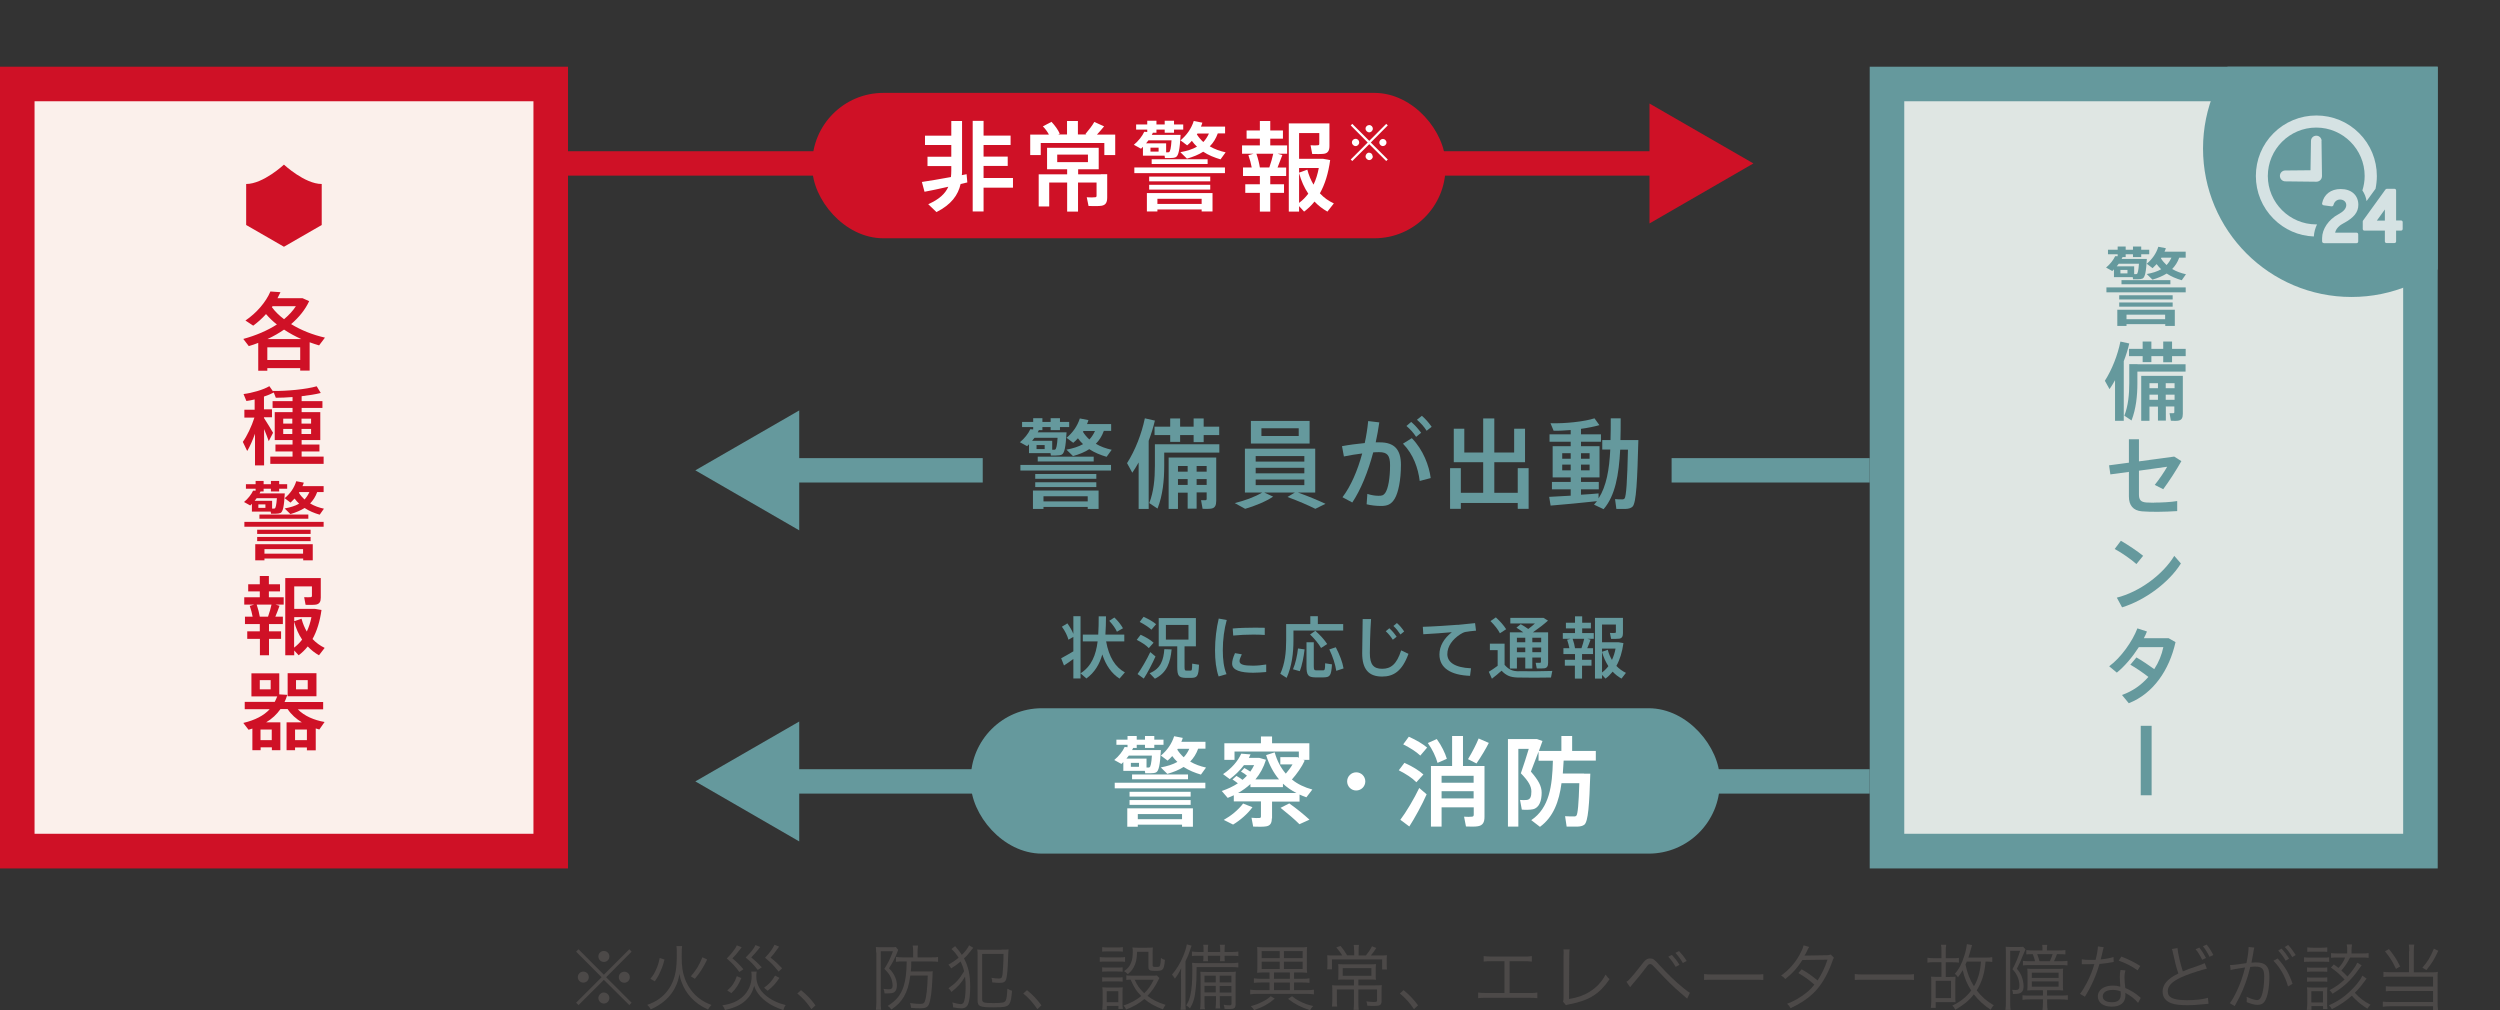 <?xml version="1.0" encoding="UTF-8"?><svg id="_レイヤー_1" xmlns="http://www.w3.org/2000/svg" xmlns:xlink="http://www.w3.org/1999/xlink" viewBox="0 0 209.11 84.5"><rect x="0" y="0" width="209.11" height="84.5" fill="#333333" stroke="none"/><defs><style>.cls-1{clip-path:url(#clippath);}.cls-2,.cls-3,.cls-4{fill:none;}.cls-2,.cls-5,.cls-6,.cls-7,.cls-8,.cls-9,.cls-10,.cls-11{stroke-width:0px;}.cls-3{stroke:#65999d;}.cls-3,.cls-4{stroke-miterlimit:10;stroke-width:2.04px;}.cls-4{stroke:#cf1126;}.cls-5{fill:#4c4948;}.cls-6{fill:#cf1126;}.cls-7{fill:#dfe6e3;}.cls-8{fill:#d5e2e3;}.cls-9{fill:#65999d;}.cls-10{fill:#fff;}.cls-11{fill:#fbf0eb;}</style><clipPath id="clippath"><rect class="cls-2" x="156.39" y="5.58" width="47.51" height="67.06"/></clipPath></defs><line class="cls-3" x1="156.39" y1="65.36" x2="66.27" y2="65.36"/><polygon class="cls-9" points="66.85 70.38 58.16 65.36 66.85 60.35 66.85 70.38"/><rect class="cls-9" x="156.39" y="5.58" width="47.51" height="67.06"/><rect class="cls-7" x="159.28" y="8.47" width="41.73" height="61.27"/><g class="cls-1"><circle class="cls-9" cx="196.69" cy="12.42" r="12.42"/></g><path class="cls-9" d="m176.82,23.18v-.65s-.09.09-.14.14l-.52-.29c.33-.27.62-.64.76-.95h.21s0-.16,0-.16h-.81v-.38h.81v-.27h.67v.27h.61v-.27h.69v.27h.67v.38h-.67v.23h-.69v-.23h-.61v.23h-.26c-.02.05-.05.11-.08.16h2.11c-.06,1.08-.15,1.54-.36,1.64-.09.04-.24.06-.41.06-.08,0-.28,0-.38,0l-.03-.18h-1.57Zm6,.86v.41h-6.63v-.41h6.63Zm-4.31-1.76v.65h.14s.06,0,.08-.01c.08-.04.14-.29.18-.86h-1.69c-.06.08-.11.15-.17.22h1.47Zm-.64,4.83v.15h-.77v-1.35h4.81v1.35h-.8v-.15h-3.23Zm3.86-2.41v.35h-4.47v-.35h4.47Zm0,.6v.35h-4.47v-.35h4.47Zm-4.37-2.43h.59v-.29h-.59v.29Zm4.18.56v.35h-4.09v-.35h4.09Zm-.44,3.27v-.38h-3.23v.38h3.23Zm1.75-3.77l-.36.51c-.45-.13-.89-.31-1.26-.56-.34.21-.74.38-1.19.51l-.48-.47c.47-.08.88-.21,1.21-.4-.14-.13-.26-.27-.38-.43-.11.12-.22.23-.34.34l-.49-.37c.46-.38.8-.86.97-1.42l.63.12c-.03.1-.06.19-.11.29h1.77v.5h-.54c-.14.39-.34.69-.59.95.35.21.75.35,1.16.44Zm-1.63-.76c.16-.17.3-.38.41-.62h-.84l-.04.06c.13.21.29.39.47.56Z"/><path class="cls-9" d="m177.64,35.2h-.73v-3.4c-.14.26-.3.51-.46.75l-.39-.7c.61-.96,1.07-2.15,1.3-3.28l.74.16c-.11.49-.27.99-.46,1.48v4.98Zm1.14-4.73h4.03v.61h-4.03v.96c0,1.06-.11,2.15-.49,3.13l-.6-.4c.32-.83.41-1.76.41-2.73v-1.58h.69Zm.44-1.29v-.61h.73v.61h.99v-.61h.74v.61h1.14v.61h-1.14v.51h-.74v-.51h-.99v.5h-.73v-.5h-1.14v-.61h1.14Zm1.94,4.83v1.17h-.66v-1.17h-.71v1.19h-.69v-3.76h3.48v3.17c0,.33-.09.52-.36.57-.13.03-.41.03-.64.01l-.11-.63c.11,0,.26,0,.31,0,.07,0,.09-.04.09-.09v-.47h-.74Zm-.66-1.54v-.42h-.71v.42h.71Zm0,.97v-.43h-.71v.43h.71Zm1.39-.97v-.42h-.74v.42h.74Zm0,.97v-.43h-.74v.43h.74Z"/><path class="cls-9" d="m180.14,42.04c.61,0,1.46-.04,1.97-.13v.84c-.48.04-1.09.05-1.64.06-.48,0-.98-.01-1.31-.04-.74-.06-1.09-.51-1.09-1.24v-2.06l-1.55.21-.11-.76,1.66-.22v-1.96h.84v1.85l2.95-.4.6.38c-.43.76-1.01,1.66-1.52,2.35l-.71-.36c.38-.47.82-1.12,1.04-1.52l-2.36.33v1.98c0,.44.13.64.62.68.15.01.39.02.62.02Z"/><path class="cls-9" d="m179.26,46.49l-.56.69c-.4-.36-1.23-.95-1.82-1.26l.52-.69c.62.36,1.41.89,1.86,1.26Zm2.61.01l.55.63c-.99,1.59-3,3.08-4.92,3.67l-.44-.81c1.89-.48,3.84-1.91,4.81-3.5Z"/><path class="cls-9" d="m178.7,54.99c.46.26,1.05.66,1.49.98.38-.58.63-1.21.76-1.84h-2.05c-.52.81-1.19,1.61-1.84,2.13l-.64-.53c.99-.72,1.96-2.11,2.36-3.17l.8.26c-.07.19-.16.37-.26.56h2.07l.58.33c-.52,2.33-1.85,4.3-3.91,5.11l-.57-.69c.89-.31,1.64-.85,2.21-1.51-.46-.36-1.06-.77-1.51-1.02l.51-.61Z"/><path class="cls-9" d="m179.97,60.71v5.81h-.91v-5.81h.91Z"/><path class="cls-9" d="m89,55.67l-.24-.61c.25-.13.69-.38,1.02-.58v-1.21l-.41.24c-.09-.33-.29-.75-.55-1.09l.46-.28c.21.29.39.61.5.88v-1.48h.6v5.21h-.6v-1.63c-.27.2-.57.41-.78.54Zm3.46-2.59h1.58v.57h-1.52c.24,1.32.77,2.16,1.57,2.59l-.45.52c-.65-.42-1.13-1.08-1.44-2.02-.23.81-.63,1.5-1.33,2.01l-.49-.43c.93-.6,1.29-1.54,1.43-2.67h-1.24v-.57h1.29c.03-.48.04-1,.04-1.53h.61c0,.53-.02,1.04-.05,1.53Zm.97-.23c-.13-.29-.35-.6-.65-.92l.43-.28c.33.31.56.62.72.9l-.51.29Z"/><path class="cls-9" d="m95.4,53.09c.46.21.83.43,1.09.67l-.4.45c-.24-.25-.59-.48-1.01-.69l.33-.43Zm.81,1.45l.44.37c-.26.59-.68,1.4-.98,1.85l-.52-.38c.31-.42.78-1.23,1.06-1.83Zm-.56-2.95c.44.2.79.4,1.05.62l-.39.46c-.24-.22-.58-.44-.98-.65l.33-.44Zm2.35,2.73c-.11,1.08-.38,1.95-1.4,2.45l-.44-.46c.95-.39,1.16-1.12,1.23-2.01l.61.02Zm1.08,1.44c0,.29.03.33.15.33h.35c.12,0,.13-.04.14-.58l.57.09c-.04.98-.15,1.09-.66,1.1-.14,0-.34,0-.47,0-.57-.02-.69-.17-.69-.94v-1.7h-1.55v-2.36h3.11v2.36h-.95v1.7Zm-1.56-2.26h1.89v-1.23h-1.89v1.23Z"/><path class="cls-9" d="m101.63,54.4c0-.92.12-1.88.31-2.66l.67.12c-.21.74-.33,1.65-.33,2.53,0,.77.08,1.44.31,2l-.66.19c-.21-.6-.3-1.34-.3-2.18h0Zm4.28,1.81c-.36.03-.76.06-1.09.06-1.01,0-1.76-.19-1.76-.76,0-.22.07-.5.24-.88l.57.1c-.12.26-.19.43-.19.57,0,.29.38.38,1.12.38.35,0,.74-.04,1.11-.1v.63Zm-.92-3.71c.28,0,.57,0,.8.01v.6c-.29-.02-.63-.03-.98-.03-.55,0-1.17.03-1.66.08l-.04-.59c.54-.05,1.24-.07,1.87-.07h0Z"/><path class="cls-9" d="m108.19,52.2h1.41v-.66h.63v.66h2.12v.54h-4.16v.83c0,1.04-.13,2.15-.57,3.13l-.53-.34c.39-.85.49-1.81.49-2.78v-1.38h.61Zm.93,2.13c-.07.61-.22,1.37-.4,1.81l-.57-.16c.2-.44.36-1.16.42-1.74l.56.08Zm.77-.61v2c0,.3.04.35.21.35.15,0,.39,0,.54,0,.17,0,.2-.04.2-.59l.57.09c-.06.96-.16,1.08-.72,1.09-.2,0-.48,0-.66,0-.61-.01-.75-.17-.75-.94v-2h.6Zm.13-.96c.43.39.76.75.99,1.11l-.51.33c-.21-.36-.52-.74-.92-1.13l.44-.31Zm1.71,1.38c.34.66.56,1.24.65,1.77l-.61.2c-.08-.54-.27-1.14-.58-1.79l.54-.18Z"/><path class="cls-9" d="m114.68,51.78c-.08,1.2-.1,2.32-.1,2.85,0,.96.31,1.31,1.03,1.31s1.21-.36,1.59-1.54l.61.29c-.54,1.48-1.27,1.9-2.21,1.9-1.15,0-1.66-.66-1.66-1.94,0-.53.03-1.67.04-2.87h.7Zm1.53.77c.25.23.41.42.61.71l-.32.25c-.18-.28-.35-.49-.59-.71l.3-.25Zm.64-.43c.25.22.41.42.6.7l-.31.25c-.18-.27-.35-.49-.59-.71l.3-.25Z"/><path class="cls-9" d="m121.91,52.27c.47-.04,1.06-.1,1.47-.15l.08.63c-.26.02-.69.07-.89.11-.11.02-.31.11-.42.19-.68.44-1.09,1.02-1.09,1.67s.6,1.12,1.98,1.18l-.08.63c-1.61-.06-2.56-.65-2.56-1.79,0-.71.39-1.36,1.04-1.86-.59.06-1.68.13-2.39.17l-.04-.62c.77-.02,2.35-.12,2.91-.17Z"/><path class="cls-9" d="m127.02,56.14c.63.02,2.09.01,2.82-.02l-.11.55c-.7.02-2.12.02-2.8,0-.58-.02-.94-.15-1.33-.57-.3.27-.57.48-.81.67l-.26-.58c.22-.13.47-.3.74-.5v-1.31h-.65v-.54h1.23v1.77c.36.42.69.53,1.18.54Zm-1.9-4.5c.38.35.67.68.86.99l-.52.34c-.17-.33-.44-.67-.79-1.02l.45-.31Zm3.05,3.36v.92h-.59v-.92h-.7v.92h-.59v-3.03h1.12c-.17-.13-.36-.26-.57-.39l.36-.29c.24.13.44.27.63.4.19-.14.38-.3.56-.46h-2.06v-.47h2.77l.38.23c-.33.3-.8.66-1.26.98h1.27v2.54c0,.27-.07.43-.31.47-.13.02-.42.02-.64.01l-.09-.47c.12,0,.3,0,.35,0,.07,0,.09-.03.09-.1v-.34h-.74Zm-.59-1.28v-.38h-.7v.38h.7Zm0,.83v-.39h-.7v.39h.7Zm1.33-.83v-.38h-.74v.38h.74Zm0,.83v-.39h-.74v.39h.74Z"/><path class="cls-9" d="m131.74,55.19v-.48h-.97v-.49h.5c-.04-.22-.11-.48-.19-.71l.3-.08h-.66v-.48h1.02v-.39h-.76v-.47h.76v-.54h.6v.54h.73v.47h-.73v.39h.97v.48h-.54l.27.08c-.07.21-.17.46-.28.71h.49v.49h-.92v.48h.79v.49h-.79v1.08h-.6v-1.08h-.84v-.49h.84Zm.54-.97c.1-.28.18-.57.23-.79h-.97c.1.28.17.56.2.79h.54Zm3.72,2.06l-.37.48c-.27-.15-.52-.34-.74-.58-.18.22-.38.42-.6.58l-.29-.31v.31h-.59v-5.08h2.34v1.29c0,.26-.08.41-.3.45-.13.02-.46.02-.69.02l-.1-.5c.15.01.36.01.42,0,.06,0,.08-.03.08-.08v-.62h-1.16v1.48h1.37l.42.07c-.1.75-.3,1.39-.59,1.91.24.25.51.44.8.58Zm-1.17-1.08c.13-.28.24-.6.3-.95h-1.13v.27l.48-.17c.08.32.21.61.35.85Zm-.83-.66v1.71c.2-.15.37-.32.53-.53-.22-.34-.4-.73-.53-1.18Z"/><rect class="cls-9" x="81.2" y="59.24" width="62.65" height="12.16" rx="5.95" ry="5.95"/><path class="cls-10" d="m93.96,64.48v-.74c-.05.06-.11.11-.16.16l-.6-.33c.38-.31.71-.73.87-1.09l.24.02v-.2h-.93v-.43h.93v-.31h.77v.31h.69v-.31h.78v.31h.77v.43h-.77v.26h-.78v-.26h-.69v.26h-.3c-.02.06-.06.12-.09.18h2.41c-.07,1.23-.17,1.76-.41,1.87-.11.05-.27.07-.47.07-.09,0-.32,0-.43,0l-.03-.2h-1.8Zm6.86.99v.47h-7.58v-.47h7.58Zm-4.92-2.01v.74h.16s.07,0,.09-.02c.09-.05.16-.33.2-.98h-1.93c-.07.09-.13.17-.2.25h1.68Zm-.73,5.52v.17h-.88v-1.54h5.49v1.54h-.91v-.17h-3.7Zm4.42-2.75v.4h-5.11v-.4h5.11Zm0,.69v.4h-5.11v-.4h5.11Zm-5-2.78h.68v-.33h-.68v.33Zm4.78.64v.4h-4.68v-.4h4.68Zm-.5,3.74v-.43h-3.7v.43h3.7Zm2-4.31l-.42.58c-.51-.15-1.01-.35-1.45-.64-.38.25-.84.43-1.36.58l-.55-.54c.54-.1,1-.24,1.39-.46-.16-.15-.3-.31-.43-.49-.12.14-.25.26-.39.38l-.56-.42c.53-.44.91-.99,1.11-1.62l.72.14c-.03.11-.07.22-.12.33h2.02v.57h-.61c-.16.44-.38.79-.67,1.08.4.24.86.4,1.32.5Zm-1.86-.87c.19-.2.34-.43.47-.71h-.96l-.05.07c.15.24.33.45.54.64Z"/><path class="cls-10" d="m106.38,68.45c0,.39-.12.61-.47.67-.21.04-.73.04-1.09.02l-.14-.74c.23.03.56.03.66.02.1,0,.13-.05.13-.13v-1.26h-2.27v-.51c-.16.07-.33.15-.51.22l-.5-.58c.49-.16.95-.38,1.35-.64-.13-.11-.29-.21-.45-.32l.33-.3c.2.11.36.22.51.33.13-.11.25-.23.37-.35-.14-.12-.31-.24-.5-.34l.28-.3c.19.1.35.2.5.3.12-.17.23-.35.32-.54h-.85c-.33.43-.73.83-1.19,1.17l-.56-.42c.69-.45,1.25-1.09,1.52-1.71l.78.06c-.04.1-.09.19-.14.29h.87l.56.16c-.19.63-.49,1.17-.88,1.64h1.97c-.46-.55-.82-1.22-1.08-2.03l.72-.23c.2.72.52,1.31.93,1.78.2-.23.41-.51.56-.77h-1.02v-.61h1.46l.09.05v-.52h-5.38v.7h-.85v-1.39h3.06v-.57h.93v.57h3.12v1.39h-.51l.12.06c-.24.53-.66,1.12-1.07,1.58.48.39,1.05.66,1.71.84l-.5.65c-.2-.07-.39-.15-.57-.23v.59h-2.3v1.42Zm-1.62-.93c-.4.55-1.02,1.09-1.62,1.45l-.78-.39c.61-.34,1.21-.83,1.62-1.37l.78.31Zm3.68-1.19c-.42-.21-.79-.47-1.13-.78v.29h-2.72v-.26c-.31.29-.66.54-1.04.75h4.89Zm-.6.87c.66.47,1.21.92,1.69,1.36l-.84.38c-.42-.42-.95-.87-1.58-1.37l.73-.37Z"/><path class="cls-10" d="m113.43,66.12c-.41,0-.75-.34-.75-.76s.34-.76.76-.76.76.34.76.76-.34.76-.76.76h0Z"/><path class="cls-10" d="m117.48,63.81c.67.3,1.2.63,1.58.97l-.59.65c-.35-.36-.86-.69-1.47-1l.47-.62Zm1.22,2.09l.63.54c-.38.87-1.02,2.03-1.45,2.69l-.75-.56c.46-.6,1.17-1.79,1.58-2.66Zm-.86-4.28c.64.29,1.15.59,1.53.91l-.57.67c-.35-.33-.84-.64-1.43-.94l.47-.64Zm2.34.2c.4.55.7,1.18.84,1.65l-.78.34c-.13-.49-.43-1.13-.81-1.66l.74-.33Zm.4,5.71v1.61h-.89v-5.07h1.77v-2.51h.91v2.51h1.8v4.25c0,.46-.14.72-.55.79-.2.04-.67.04-1,.02l-.16-.82c.23.02.54.02.65,0,.12,0,.16-.07.16-.17v-.61h-2.68Zm2.68-2.06v-.58h-2.68v.58h2.68Zm0,1.31v-.6h-2.68v.6h2.68Zm1.27-4.64c-.25.5-.63,1.13-1.03,1.72l-.71-.36c.36-.59.7-1.26.89-1.73l.85.37Z"/><path class="cls-10" d="m132.49,64.71h.53c-.08,2.6-.18,4.02-.5,4.27-.14.11-.33.15-.57.16-.2,0-.65,0-.91,0l-.13-.87c.23.02.6.02.78.02.07,0,.12-.02.16-.06.12-.11.2-1,.25-2.72h-1.49c-.2,1.52-.67,2.82-1.8,3.65-.27-.21-.5-.39-.73-.56,1.52-1.02,1.76-2.87,1.81-4.97h-1.2v-.76c-.2.54-.42,1.1-.64,1.67.64.73.9,1.23.9,1.77,0,.65-.19,1.26-.73,1.38-.2.05-.65.06-.93.03,0-.02,0-.03-.15-.81.16.02.45.02.58,0,.29-.04.37-.3.37-.7,0-.44-.22-.85-.88-1.53.25-.71.47-1.41.66-2.04h-.87v6.5h-.87v-7.32h2.43l.46.16c-.1.27-.2.55-.3.83h1.88v-1.25h.9v1.25h1.98v.81h-2.69c-.02.37-.04.73-.07,1.08h1.79Z"/><path class="cls-5" d="m52.64,79.4l.19.2-2.13,2.14,2.13,2.13-.19.2-2.13-2.11-2.12,2.11-.2-.2,2.13-2.13-2.13-2.14.2-.2,2.12,2.13,2.13-2.13Zm-3.39,2.33c0,.26-.2.46-.46.46s-.46-.21-.46-.46.2-.46.46-.46.46.2.46.46Zm1.72,1.75c0,.25-.21.46-.46.46s-.46-.22-.46-.46c0-.23.22-.46.42-.46h.02s0,0,.01,0h.01c.25,0,.46.2.46.46Zm0-3.48c0,.26-.2.46-.46.46s-.46-.21-.46-.46.21-.46.46-.46.46.2.46.46Zm1.71,1.74c0,.25-.2.46-.46.46s-.46-.2-.46-.46.2-.46.46-.46.46.2.46.46Z"/><path class="cls-5" d="m57.05,79.13c-.02.17-.03.32-.03.91,0,.8.07,1.29.27,1.83.25.68.69,1.27,1.24,1.67.3.22.58.37.98.52-.13.13-.2.22-.29.38-.61-.28-1.04-.58-1.45-1.03-.32-.35-.55-.73-.74-1.21-.1-.25-.14-.4-.2-.73-.08.48-.18.78-.38,1.17-.29.56-.73,1.03-1.3,1.4-.22.14-.4.25-.72.39-.08-.16-.16-.25-.29-.38.79-.28,1.33-.67,1.75-1.26.32-.43.52-.93.62-1.5.07-.39.1-.82.1-1.47,0-.37,0-.53-.03-.69h.48Zm-2.64,2.73c.25-.31.34-.47.47-.77.15-.32.21-.53.3-.96l.4.13c-.11.44-.19.66-.34.99-.14.33-.23.49-.47.83l-.37-.21Zm3.37-.19c.46-.54.7-.93.97-1.6l.4.19c-.34.69-.59,1.09-1.03,1.61l-.34-.21Z"/><path class="cls-5" d="m63.29,81.28c-.02.11-.03.24-.03.39,0,.36.07.61.25.95.22.42.71.85,1.29,1.12.35.17.54.23.92.33-.11.14-.14.22-.2.42-.58-.21-.86-.34-1.21-.56-.37-.24-.67-.51-.88-.8-.16-.22-.25-.38-.35-.67-.13.51-.33.85-.68,1.19-.42.4-.95.65-1.76.83-.07-.18-.11-.26-.22-.39.75-.11,1.27-.33,1.71-.73.47-.43.74-1.05.74-1.69,0-.14-.01-.27-.03-.4h.45Zm-1.25-2.05c-.05.07-.1.13-.12.16-.37.47-.39.49-.66.77.34.28.59.52.92.91l-.34.23c-.35-.48-.54-.68-1.05-1.13.2-.2.29-.31.45-.5.23-.29.3-.39.39-.6l.41.16Zm-.03,2.58c-.26.6-.43.86-.83,1.26l-.35-.22c.25-.22.35-.33.49-.54.14-.22.2-.35.31-.66l.38.16Zm1.58-2.6q-.08.09-.25.31c-.14.17-.27.32-.5.56.37.31.52.45.88.83l-.34.22c-.34-.44-.5-.61-1.01-1.04.48-.48.67-.72.82-1.04l.41.16Zm1.6,2.59c-.32.48-.51.69-.98,1.07l-.3-.25c.43-.32.65-.55.92-1.02l.36.19Zm-.03-2.61q-.1.12-.27.37c-.15.21-.25.34-.44.54.41.32.6.5.97.89l-.29.28c-.46-.56-.63-.74-1.14-1.16.44-.47.65-.77.79-1.09l.39.16Z"/><path class="cls-5" d="m67,82.82c.49.4.8.72,1.21,1.27l-.34.32c-.38-.56-.73-.94-1.18-1.31l.31-.28Z"/><path class="cls-5" d="m73.28,79.67c0-.17,0-.34-.02-.46.11.01.22.02.41.02h.89c.18,0,.28,0,.37-.02l.2.24s-.01.02-.02.05c0,0-.01.02-.02.04-.02.05-.03.07-.05.14-.16.42-.35.79-.68,1.31.29.31.41.49.53.78.09.22.13.44.13.66,0,.27-.07.45-.22.56-.1.07-.27.1-.53.1-.08,0-.19,0-.28,0-.02-.17-.04-.25-.09-.38.17.02.29.04.42.04.24,0,.34-.08.34-.31,0-.2-.05-.46-.14-.66-.11-.25-.23-.42-.55-.74.33-.52.49-.86.72-1.47h-1.02v4.33c0,.21,0,.36.03.56h-.44c.02-.16.04-.34.04-.56v-4.22Zm2.21.75c-.22,0-.37,0-.55.03v-.41c.17.02.34.04.58.04h.86v-.53c0-.18-.01-.32-.04-.46h.45c-.02.13-.04.28-.04.46v.53h1.09c.3,0,.46,0,.62-.04v.41c-.18-.02-.35-.03-.62-.03h-1.62c0,.47,0,.5-.04.84h1.31c.26,0,.41,0,.53-.02-.01.09-.02.15-.02.4-.05,1.24-.15,2.03-.31,2.38-.11.24-.3.32-.73.32-.2,0-.3,0-.76-.04-.01-.16-.04-.27-.08-.4.38.05.62.07.82.07.27,0,.35-.04.41-.2.14-.36.22-1.11.25-2.17h-1.46c-.1.77-.26,1.29-.53,1.76-.26.44-.54.73-1.05,1.08-.1-.14-.17-.21-.31-.3.73-.46,1.09-.91,1.33-1.63.17-.55.24-1.08.26-2.09h-.38Z"/><path class="cls-5" d="m81.41,79.27c-.07.08-.11.13-.2.25-.25.32-.34.43-.58.64.37.7.52,1.37.52,2.39,0,.61-.06,1.16-.16,1.41-.1.26-.28.38-.56.38-.18,0-.4-.02-.71-.08,0-.17-.02-.26-.06-.41.32.09.57.14.71.14.08,0,.16-.04.2-.09.13-.17.2-.7.2-1.35,0-.32-.01-.55-.05-.86-.31.53-.59.85-1.14,1.28-.07-.13-.12-.19-.25-.31.62-.43.91-.75,1.31-1.42-.07-.31-.16-.54-.29-.82-.25.22-.43.35-.79.58-.1-.16-.11-.18-.23-.31.38-.22.57-.35.85-.58-.21-.34-.38-.54-.6-.73l.31-.24q.04.05.25.3c.11.13.18.23.31.43.3-.29.5-.56.61-.8l.35.21Zm2.37.16c.28,0,.45,0,.58-.02-.02.17-.02.28-.04.7-.02.82-.07,1.37-.13,1.67-.07.34-.19.43-.61.43-.16,0-.19,0-.59-.04,0-.17-.01-.25-.06-.38.26.04.49.06.63.06.11,0,.2-.04.23-.1.05-.08.09-.36.11-.8.02-.4.04-.77.04-1.16h-1.79v3.79c0,.28.13.32.93.32s.97-.04,1.05-.23c.07-.14.11-.49.13-.97.14.08.29.15.39.17-.05.62-.1.89-.22,1.09-.14.24-.41.3-1.3.3-1.18,0-1.36-.08-1.36-.58v-3.71c0-.28,0-.41-.03-.55.14.02.31.02.56.02h1.49Z"/><path class="cls-5" d="m85.9,82.82c.49.4.8.72,1.21,1.27l-.34.32c-.38-.56-.73-.94-1.18-1.31l.31-.28Z"/><path class="cls-5" d="m91.99,80.05c.14.02.25.03.48.03h1.15c.25,0,.34,0,.48-.03v.4c-.12-.02-.22-.02-.44-.02h-1.19c-.2,0-.32,0-.48.02v-.4Zm.2-.83c.14.02.25.03.46.03h.81c.2,0,.31,0,.46-.03v.38c-.15-.02-.26-.02-.46-.02h-.81c-.19,0-.32,0-.46.02v-.38Zm0,5.25c.02-.17.04-.34.04-.58v-.81c0-.21,0-.35-.03-.5.16.02.31.02.48.02h.79c.26,0,.33,0,.44-.02-.01.14-.02.25-.02.47v.85c0,.19,0,.34.03.49h-.37v-.25h-.97v.32h-.38Zm0-3.56c.11.02.22.02.43.02h.85c.22,0,.3,0,.43-.02v.37c-.14-.02-.24-.02-.43-.02h-.85c-.2,0-.29,0-.43.02v-.37Zm0,.83c.12.02.22.02.43.02h.85c.2,0,.32,0,.43-.02v.37c-.17-.02-.22-.02-.43-.02h-.85c-.2,0-.29,0-.43.02v-.37Zm.38,2.09h.97v-.92h-.97v.92Zm4.4-2.02q-.04.06-.11.22c-.22.46-.52.89-.88,1.27.43.33.85.54,1.51.75-.1.14-.15.23-.22.38-.71-.28-1.11-.5-1.55-.87-.41.35-.88.63-1.52.88-.07-.15-.13-.22-.23-.33.62-.21,1.06-.45,1.49-.8-.41-.41-.58-.67-.89-1.37-.16,0-.23.01-.36.03v-.39c.12.02.25.03.43.03h1.67c.25,0,.36,0,.45-.02l.22.22Zm-1.86-2.22c-.02.65-.09.97-.29,1.33-.13.23-.25.37-.49.56-.11-.11-.2-.19-.31-.25.31-.21.47-.4.59-.71.1-.25.14-.52.14-.91,0-.14,0-.2-.03-.36.16.02.31.02.47.02h.73c.22,0,.37,0,.51-.02-.02.17-.02.32-.02.56v.94c0,.1.05.13.25.13.25,0,.32-.02.35-.08.05-.1.08-.32.1-.67.14.1.2.12.33.16-.04.49-.1.71-.21.81-.09.08-.24.11-.58.11-.49,0-.59-.06-.59-.33v-1.27h-.94Zm-.2,2.36c.22.49.4.74.8,1.13.35-.35.55-.64.79-1.13h-1.58Z"/><path class="cls-5" d="m98.78,81.87c0-.31,0-.61.02-.9-.14.33-.29.58-.53.89-.02-.04-.03-.06-.04-.07q-.07-.12-.2-.27c.38-.45.68-.92.93-1.53.16-.38.26-.71.31-1l.4.11c-.03.08-.04.09-.1.29-.14.44-.22.63-.41,1.01v3.32c0,.35,0,.56.02.74h-.43c.02-.22.04-.4.04-.74v-1.85Zm4.81-.95c-.17-.02-.37-.03-.61-.03h-2.89c0,.84-.02,1.27-.07,1.75-.08.82-.19,1.21-.49,1.71-.1-.11-.19-.19-.31-.25.2-.33.28-.54.36-.92.1-.44.15-1.14.15-1.95,0-.3,0-.5-.02-.7.14.02.34.03.59.03h2.64c.3,0,.47-.01.64-.04v.38Zm-3.33-.98c-.29,0-.41,0-.56.03v-.38c.17.02.34.04.56.04h.41v-.19c0-.2,0-.32-.03-.42h.42c-.02.1-.03.22-.03.41v.2h1.03v-.19c0-.2,0-.31-.03-.42h.43c-.02.11-.03.21-.03.41v.2h.57c.24,0,.44-.01.58-.04v.38c-.17-.02-.35-.03-.58-.03h-.57v.1c0,.17,0,.26.02.36h-.41c.02-.11.02-.21.02-.36v-.1h-1.03v.1c0,.17,0,.28.02.36h-.41c.02-.1.02-.21.02-.36v-.1h-.41Zm.49,3.38v.48c0,.34,0,.47.04.62h-.41c.02-.15.04-.31.04-.62v-1.9c0-.34,0-.46-.02-.62.16.01.28.02.59.02h1.77c.32,0,.46,0,.61-.03-.02.14-.02.33-.02.67v2.06c0,.32-.11.4-.53.4-.11,0-.14,0-.39-.01-.01-.15-.03-.23-.08-.35.2.04.35.05.5.05.13,0,.16-.03.16-.16v-.61h-.98v.38c0,.32,0,.49.04.65h-.4c.02-.17.04-.34.04-.65v-.38h-.94Zm.94-1.71h-.94v.56h.94v-.56Zm0,.85h-.94v.55h.94v-.55Zm1.31-.29v-.56h-.98v.56h.98Zm0,.85v-.55h-.98v.55h.98Z"/><path class="cls-5" d="m105.69,81.34c-.2,0-.39.01-.54.03.02-.22.02-.33.02-.56v-1.04c0-.25,0-.4-.02-.56.16.02.32.03.56.03h3.06c.24,0,.4,0,.56-.03-.02.15-.02.3-.02.56v1.04c0,.25,0,.39.02.56-.16-.02-.34-.03-.54-.03h-.55v.53h.71c.25,0,.42-.01.58-.04v.38c-.17-.02-.36-.03-.58-.03h-.71v.64h1.05c.28,0,.45-.01.61-.04v.39c-.17-.02-.35-.04-.61-.04h-4.11c-.26,0-.45.01-.61.04v-.39c.17.02.33.04.61.04h1.01v-.64h-.73c-.22,0-.41.01-.58.03v-.38c.16.02.34.04.58.04h.73v-.53h-.5Zm.93,2.19c-.29.25-.43.35-.71.51-.32.19-.55.28-1.01.45-.1-.16-.14-.2-.28-.33.47-.13.68-.22,1.05-.41.28-.14.38-.22.62-.42l.34.2Zm-1.09-3.39h1.51v-.59h-1.51v.59Zm0,.91h1.51v-.61h-1.51v.61Zm1.03.82h1.33v-.53h-1.33v.53Zm0,.95h1.33v-.64h-1.33v.64Zm.83-2.68h1.57v-.59h-1.57v.59Zm0,.91h1.57v-.61h-1.57v.61Zm.68,2.28c.26.21.38.28.65.42.4.2.62.28,1.12.4-.14.15-.17.19-.26.35-.82-.28-1.24-.49-1.84-.95l.33-.22Z"/><path class="cls-5" d="m113.26,79.48c0-.15-.01-.31-.03-.44h.44c-.02.13-.03.27-.03.44v.44h.61c.22-.27.35-.46.51-.77l.36.14c-.19.3-.31.46-.46.63h.68c.32,0,.48,0,.67-.02-.02.16-.02.31-.02.55v.3c0,.12.01.24.02.34h-.4v-.84h-4.2v.83h-.4c.02-.14.02-.26.02-.37v-.32c0-.2,0-.34-.02-.49.14.02.32.02.62.02h.64c-.14-.24-.28-.41-.5-.67l.36-.13c.24.3.36.47.55.79h.59v-.44Zm-.79,2.45c-.25,0-.41,0-.54.02.01-.12.02-.21.02-.49v-.35c0-.2,0-.34-.02-.47.15.02.36.02.56.02h2.05c.25,0,.41,0,.55-.02-.01.14-.02.26-.02.48v.34c0,.29,0,.38.02.49-.16-.02-.37-.02-.59-.02h-.88v.49h1.38c.31,0,.44,0,.58-.02-.02.13-.02.29-.02.53v.8c0,.32-.13.41-.58.41-.17,0-.35,0-.61-.02-.02-.16-.04-.24-.08-.36.23.03.47.05.63.05.22,0,.26-.02.26-.14v-.91h-1.56v1.1c0,.25.01.44.03.61h-.43c.02-.19.03-.38.03-.61v-1.1h-1.43v.84c0,.29,0,.46.03.59h-.44c.02-.17.03-.36.03-.59v-.67c0-.21,0-.37-.02-.52.16.02.35.02.56.02h1.27v-.49h-.79Zm-.16-.95v.64h2.4v-.64h-2.4Z"/><path class="cls-5" d="m117.4,82.82c.49.4.8.72,1.21,1.27l-.34.32c-.38-.56-.73-.94-1.18-1.31l.31-.28Z"/><path class="cls-5" d="m126.28,83.06h1.61c.36,0,.49,0,.7-.04v.47c-.2-.02-.38-.03-.7-.03h-3.56c-.31,0-.49,0-.69.03v-.47c.22.03.34.04.7.04h1.5v-2.66h-1.04c-.32,0-.49,0-.7.03v-.46c.21.03.35.04.7.04h2.63c.35,0,.49,0,.7-.04v.46c-.2-.02-.37-.03-.7-.03h-1.16v2.66Z"/><path class="cls-5" d="m131.29,79.41c-.02.13-.03.28-.03.53l-.02,3.62c.69-.11,1.24-.3,1.71-.6.6-.37,1-.8,1.35-1.44.15.21.19.26.33.38-.82,1.22-1.7,1.78-3.3,2.09-.23.05-.26.05-.35.09l-.24-.3c.03-.1.04-.17.04-.39v-3.44s.01-.22.01-.22c0-.12,0-.19-.02-.32h.51Z"/><path class="cls-5" d="m136.04,82.12c.08-.05.13-.08.2-.15.18-.17.73-.84,1.03-1.23.34-.46.49-.57.76-.57.24,0,.34.07.77.55.67.74,1.39,1.43,2.05,1.96.28.23.38.3.5.36l-.23.49c-.13-.12-.14-.13-.53-.46-.55-.46-1.22-1.12-2.03-1.99-.4-.43-.42-.44-.54-.44s-.15.03-.41.38c-.23.32-.7.89-1.09,1.34-.04.05-.09.11-.17.21l-.31-.45Zm3.8-2.25c.26.28.42.48.64.83l-.32.17c-.2-.34-.35-.55-.62-.85l.31-.15Zm.6-.32c.26.28.42.47.64.83l-.32.17c-.2-.34-.35-.55-.62-.85l.31-.15Z"/><path class="cls-5" d="m142.54,81.47c.17.03.34.04.74.04h3.48c.44,0,.54,0,.73-.03v.49c-.19-.02-.33-.02-.73-.02h-3.48c-.44,0-.56,0-.74.02v-.49Z"/><path class="cls-5" d="m151.33,79.2q-.08.11-.21.4c-.05.11-.11.22-.19.33q.08-.01,1.85-.03c.15,0,.26-.02.35-.06l.27.27c-.07.1-.07.11-.17.4-.41,1.12-.94,1.98-1.57,2.58-.5.48-1.1.87-1.89,1.24-.1-.18-.15-.25-.29-.37.51-.2.83-.37,1.24-.65.47-.32.74-.57,1.04-.95-.43-.39-.87-.7-1.34-.97l.28-.31c.51.29.84.53,1.33.93.35-.53.62-1.1.83-1.74l-2.1.03c-.41.65-.83,1.12-1.43,1.59-.14-.16-.19-.2-.35-.29.65-.47,1.14-1.02,1.53-1.71.19-.35.31-.61.35-.82l.47.14Z"/><path class="cls-5" d="m155.14,81.47c.17.03.34.04.74.04h3.48c.44,0,.54,0,.73-.03v.49c-.19-.02-.33-.02-.73-.02h-3.48c-.44,0-.56,0-.74.02v-.49Z"/><path class="cls-5" d="m163.12,81.71c.19,0,.33,0,.45-.02-.01.11-.02.25-.02.41v1.28c0,.19,0,.32.02.45q-.06,0-.16-.01c-.05,0-.19,0-.26,0h-1.24v.48h-.41c.02-.16.04-.32.04-.56v-1.64c0-.15,0-.28-.02-.41.13.01.26.02.44.02h.43v-1.23h-.65c-.2,0-.37.01-.52.04v-.41c.17.02.31.04.52.04h.65v-.56c0-.29,0-.41-.04-.57h.44c-.03.15-.04.27-.04.57v.56h.58c.23,0,.37,0,.52-.03v.4c-.13-.02-.29-.03-.52-.03h-.58v1.23h.36Zm-1.21,1.77h1.28v-1.44h-1.28v1.44Zm4.73-3.02c-.13-.02-.26-.03-.56-.03-.08.99-.3,1.7-.74,2.41.4.52.83.9,1.43,1.25-.11.1-.19.22-.26.37-.61-.41-1-.77-1.41-1.29-.4.52-.83.87-1.55,1.29-.08-.17-.14-.24-.25-.35.67-.31,1.19-.73,1.58-1.26-.35-.53-.57-1.07-.71-1.7-.13.23-.26.41-.4.59-.08-.13-.16-.2-.26-.29.34-.37.59-.85.79-1.5.13-.4.19-.71.22-.98l.43.08q-.02.07-.1.35c-.08.32-.13.45-.21.7h1.43c.28,0,.43-.01.57-.04v.41Zm-2.13-.03c-.05.11-.05.13-.11.25.16.74.36,1.26.71,1.82.2-.34.34-.69.44-1.09.08-.32.11-.53.15-.98h-1.19Z"/><path class="cls-5" d="m167.78,79.74c0-.2,0-.38-.02-.55.09.01.22.02.41.02h.61c.22,0,.34,0,.44-.02l.2.22q-.04.07-.19.44c-.14.37-.33.8-.53,1.18.22.26.3.4.4.64.1.26.16.56.16.82,0,.48-.2.65-.76.65h-.13c0-.16-.02-.24-.07-.35.11.01.17.02.25.02.29,0,.36-.07.36-.38,0-.25-.05-.49-.16-.74-.11-.24-.19-.37-.42-.62.28-.53.46-.95.64-1.54h-.83v4.21c0,.38,0,.54.04.73h-.44c.03-.19.04-.37.04-.74v-4Zm2.35,3.09c-.2,0-.38,0-.56.02.02-.23.02-.32.02-.5v-.78c0-.24,0-.41-.02-.55.11.02.31.02.57.02h1.87c.26,0,.43,0,.56-.02-.02.15-.02.28-.02.53v.77c0,.28,0,.39.02.53-.16-.02-.35-.02-.56-.02h-.79v.44h1.12c.32,0,.5,0,.62-.03v.39c-.13-.02-.38-.04-.63-.04h-1.1v.29c0,.26.01.46.04.6h-.43c.02-.14.04-.35.04-.6v-.29h-1.08c-.25,0-.47.01-.63.04v-.38c.13.02.32.02.6.02h1.11v-.44h-.73Zm2.04-3.33c.25,0,.43-.01.59-.03v.36c-.16-.02-.32-.02-.59-.02h-.12c-.08.23-.16.42-.25.59h.55c.23,0,.42-.01.58-.03v.38c-.17-.02-.37-.03-.59-.03h-2.55c-.21,0-.41.01-.58.03v-.38c.16.02.33.03.52.03h.49c-.05-.22-.11-.39-.19-.59h-.03c-.23,0-.38,0-.51.02v-.36c.18.02.36.03.59.03h.76v-.09c0-.14,0-.26-.02-.38h.42c-.02.13-.03.22-.03.38v.09h.97Zm-2.22,2.3h2.24v-.44h-2.24v.44Zm0,.73h2.24v-.44h-2.24v.44Zm1.51-2.13c.08-.17.16-.37.23-.59h-1.29c.09.22.14.4.19.59h.86Z"/><path class="cls-5" d="m175.97,79.22c-.04.11-.05.14-.1.38-.04.2-.08.35-.16.65.42-.04.8-.11,1.07-.2l.02.41q-.07.01-.21.04c-.25.05-.62.1-.98.13-.19.64-.4,1.2-.67,1.75-.14.29-.2.39-.43.79-.05.08-.09.16-.12.2l-.41-.24c.19-.24.35-.5.58-.94.28-.54.45-.98.62-1.55-.15,0-.35.01-.44.01-.1,0-.31,0-.4,0-.07,0-.11,0-.13,0h-.08v-.41c.21.04.39.05.72.05.12,0,.32,0,.43,0,.1-.34.19-.85.2-1.13l.47.07Zm2.85,4.65c-.23-.29-.61-.59-1.05-.82.01.1.01.13.01.19,0,.62-.41.96-1.14.96s-1.17-.34-1.17-.87c0-.32.22-.62.56-.76.21-.09.44-.13.71-.13.22,0,.37.02.61.09-.03-.39-.04-.67-.04-.82,0-.22.01-.36.06-.58l.41.04c-.06.22-.08.35-.08.56,0,.27.03.68.07.91.48.21.85.44,1.18.73q.07.07.11.1l-.22.41Zm-2.11-1.07c-.51,0-.83.21-.83.54,0,.31.29.49.76.49.52,0,.75-.2.75-.65,0-.07-.01-.26-.01-.26-.25-.09-.43-.12-.67-.12Zm2.1-1.63c-.5-.35-.96-.59-1.59-.82l.22-.34c.7.28,1.1.48,1.58.79l-.22.36Z"/><path class="cls-5" d="m182.13,79.26c.02.4.25,1.38.45,1.99.35-.15.52-.21,1.45-.53.21-.08.26-.1.38-.16l.18.46c-.42.1-1.28.37-1.8.58-1.03.41-1.47.81-1.47,1.31,0,.54.46.75,1.64.75.69,0,1.36-.08,1.72-.2l.05.5q-.11,0-.44.04c-.62.06-.91.08-1.33.08-.59,0-1.04-.05-1.33-.16-.49-.18-.74-.51-.74-.98,0-.38.18-.73.53-1.02.23-.19.41-.31.79-.49-.17-.49-.28-.91-.44-1.67-.05-.25-.07-.29-.1-.38l.47-.08Zm1.83,0c.25.32.35.49.56.87l-.32.15c-.17-.35-.37-.67-.55-.88l.31-.14Zm.61-.25c.21.25.35.47.56.87l-.32.15c-.18-.37-.35-.64-.55-.88l.31-.14Z"/><path class="cls-5" d="m186.57,80.72c.22,0,.84-.08,1.33-.16.1-.45.18-1.02.18-1.27v-.08l.48.05c-.04.13-.06.23-.11.58-.03.17-.07.4-.13.68.14-.01.22-.02.35-.02.43,0,.68.07.86.25.21.2.29.47.29.96,0,.92-.16,1.72-.4,2.06-.14.2-.31.28-.59.28-.26,0-.51-.07-.91-.23.01-.09.01-.13.01-.22,0-.09,0-.13-.02-.23.34.17.68.28.89.28.15,0,.26-.1.34-.29.16-.38.25-1,.25-1.67,0-.64-.18-.84-.74-.84-.13,0-.21,0-.43.03-.22.94-.5,1.71-.91,2.54-.08.15-.2.39-.39.73l-.41-.24c.19-.23.41-.64.62-1.09.28-.6.46-1.13.66-1.9-.52.08-.8.13-.86.14-.14.02-.19.04-.35.08l-.05-.43Zm3.94-.55c.61.66.97,1.28,1.25,2.12l-.38.22c-.23-.82-.64-1.55-1.22-2.15l.35-.19Zm.32-.83c.28.3.41.48.64.84l-.29.18c-.17-.32-.37-.58-.62-.85l.28-.17Zm.55-.31c.28.3.41.49.64.85l-.29.18c-.17-.32-.37-.58-.62-.85l.28-.17Z"/><path class="cls-5" d="m192.73,80.07c.14.02.25.03.48.03h1.14c.25,0,.35,0,.47-.03v.39c-.13-.02-.22-.02-.44-.02h-1.18c-.21,0-.32,0-.48.02v-.39Zm.22,4.41c.02-.17.04-.34.04-.58v-.82c0-.21,0-.35-.03-.5.14.02.31.02.48.02h.79c.26,0,.33,0,.44-.02-.01.14-.02.25-.02.47v.86c0,.2,0,.3.03.49h-.37v-.25h-.97v.32h-.39Zm.02-3.56c.12.02.21.02.43.02h.83c.22,0,.3,0,.43-.02v.37c-.15-.02-.23-.02-.43-.02h-.83c-.2,0-.29,0-.43.02v-.37Zm0,.83c.13.02.22.02.43.02h.83c.2,0,.3,0,.43-.02v.37c-.15-.02-.23-.02-.43-.02h-.83c-.2,0-.29,0-.43.02v-.37Zm.02-2.51c.14.02.25.03.46.03h.75c.2,0,.31,0,.46-.03v.38c-.15-.02-.27-.02-.46-.02h-.75c-.19,0-.31,0-.46.02v-.38Zm.34,4.61h.97v-.94h-.97v.94Zm4.61-1.98s-.01.02-.44.58c-.16.2-.32.38-.53.59.4.44.74.71,1.31,1-.09.08-.18.2-.26.33-.41-.26-.68-.47-1-.77-.1-.09-.14-.14-.3-.32-.49.45-1.02.8-1.67,1.13-.08-.14-.15-.23-.26-.32.83-.36,1.43-.79,2.12-1.52.15-.16.4-.47.5-.62.07-.11.12-.19.19-.34l.34.24Zm-.4-1.13q-.06.07-.25.34c-.63.91-1.28,1.5-2.19,2.04-.07-.11-.14-.2-.25-.3.48-.25.87-.52,1.26-.89-.34-.37-.67-.67-1.14-1l.24-.26c.2.14.24.17.39.29.27-.29.41-.51.56-.87h-.63c-.26,0-.4,0-.55.03v-.4c.15.02.29.03.55.03h.8v-.28c0-.2,0-.31-.04-.47h.44c-.02.14-.04.28-.04.47v.28h.88c.26,0,.4,0,.55-.03v.4c-.16-.02-.3-.03-.55-.03h-1c-.23.45-.42.73-.73,1.09.2.18.32.29.51.5.41-.46.73-.91.82-1.16l.36.22Z"/><path class="cls-5" d="m201.52,79.55c0-.26-.01-.4-.04-.54h.46c-.02.14-.04.28-.04.54v1.78h1.54c.19,0,.31,0,.47-.04-.02.17-.02.28-.02.47v2.12c0,.23.01.41.04.61h-.42v-.32h-3.64c-.22,0-.38.01-.56.04v-.43c.16.02.29.03.55.03h3.65v-.92h-3.42c-.24,0-.38,0-.53.03v-.43c.14.02.28.03.55.03h3.4v-.83h-3.6c-.25,0-.37,0-.55.03v-.43c.17.02.3.03.56.03h1.58v-1.78Zm-1.7-.17c.49.62.61.81.94,1.46l-.35.2c-.34-.7-.46-.89-.92-1.47l.34-.19Zm4.13.14c-.36.77-.54,1.06-1,1.62l-.33-.2c.46-.54.65-.85.96-1.59l.37.18Z"/><rect class="cls-6" y="5.58" width="47.51" height="67.06"/><rect class="cls-11" x="2.89" y="8.47" width="41.73" height="61.27"/><path class="cls-6" d="m22.36,30.8v.21h-.76v-2.33c-.26.1-.51.19-.79.27l-.46-.6c1.06-.29,2.02-.7,2.81-1.21-.34-.26-.64-.56-.91-.87-.32.36-.69.69-1.07.97l-.65-.43c.94-.64,1.71-1.54,2.09-2.43l.84.06c-.08.16-.16.33-.25.5h2.09l.56.25c-.34.73-.86,1.36-1.51,1.92.83.51,1.81.9,2.83,1.13l-.49.65c-.26-.08-.53-.16-.79-.26v2.37h-.79v-.21h-2.75Zm2.75-.69v-1.06h-2.75v1.06h2.75Zm.09-1.75c-.51-.23-.99-.49-1.44-.79-.42.29-.89.56-1.39.79h2.83Zm-1.44-1.66c.39-.33.73-.69.99-1.09h-1.95l-.06.08c.27.37.62.71,1.02,1.01Z"/><path class="cls-6" d="m20.67,37.71l-.36-.75c.35-.48.74-1.31.97-2.03h-.84v-.66h.86v-.86c-.24.06-.47.1-.69.13l-.24-.58c.72-.09,1.67-.36,2.16-.66l.31.44v-.04c1.14.02,2.79-.14,3.65-.39l.34.56c-.43.11-1,.2-1.6.27v.41h1.74v.57h-1.74v.35h1.56v2.34h-1.56v.37h1.49v.58h-1.49v.43h1.84v.61h-4.46v-.61h1.86v-.43h-1.43v-.58h1.43v-.37h-1.49v-2.34h1.49v-.35h-1.67v-.57h1.67v-.34c-.49.04-.98.06-1.4.06l-.17-.44c-.23.12-.51.24-.82.34v1.07h.67v.66h-.67v.06c.28.44.59.93.76,1.24l-.36.7c-.09-.27-.24-.64-.39-1.01v3.04h-.76v-2.65c-.19.52-.41,1.03-.63,1.41Zm3.02-2.69v.41h.76v-.41h-.76Zm0,.86v.42h.76v-.42h-.76Zm2.33-.86h-.8v.41h.8v-.41Zm0,.86h-.8v.42h.8v-.42Z"/><path class="cls-6" d="m21.07,42.79v-.65s-.09.09-.14.14l-.52-.29c.33-.27.62-.64.76-.95h.21s0-.16,0-.16h-.81v-.38h.81v-.27h.67v.27h.61v-.27h.69v.27h.67v.38h-.67v.23h-.69v-.23h-.61v.23h-.26c-.02.05-.05.11-.08.16h2.11c-.06,1.08-.15,1.54-.36,1.64-.09.04-.24.06-.41.06-.08,0-.28,0-.38,0l-.03-.18h-1.57Zm6,.86v.41h-6.63v-.41h6.63Zm-4.31-1.76v.65h.14s.06,0,.08-.01c.08-.04.14-.29.18-.86h-1.69c-.06.08-.11.15-.17.22h1.47Zm-.64,4.83v.15h-.77v-1.35h4.81v1.35h-.8v-.15h-3.23Zm3.86-2.41v.35h-4.47v-.35h4.47Zm0,.6v.35h-4.47v-.35h4.47Zm-4.37-2.43h.59v-.29h-.59v.29Zm4.18.56v.35h-4.09v-.35h4.09Zm-.44,3.27v-.38h-3.23v.38h3.23Zm1.75-3.77l-.36.51c-.45-.13-.89-.31-1.26-.56-.34.21-.74.38-1.19.51l-.48-.47c.47-.09.88-.21,1.21-.4-.14-.13-.26-.27-.38-.43-.11.12-.22.23-.34.34l-.49-.37c.46-.38.8-.86.97-1.42l.63.12c-.03.1-.06.19-.11.29h1.77v.5h-.54c-.14.39-.34.69-.59.95.35.21.75.35,1.16.44Zm-1.63-.76c.16-.17.3-.38.41-.62h-.84l-.04.06c.13.21.29.39.47.56Z"/><path class="cls-6" d="m21.73,52.81v-.61h-1.24v-.62h.64c-.05-.29-.14-.61-.24-.9l.38-.11h-.84v-.61h1.3v-.49h-.97v-.6h.97v-.69h.76v.69h.93v.6h-.93v.49h1.24v.61h-.69l.34.1c-.09.26-.21.59-.35.91h.63v.62h-1.16v.61h1.01v.63h-1.01v1.37h-.76v-1.37h-1.06v-.63h1.06Zm.69-1.23c.12-.35.23-.72.29-1.01h-1.24c.12.35.21.71.26,1.01h.69Zm4.73,2.62l-.47.61c-.34-.19-.66-.44-.94-.74-.23.29-.48.53-.76.74l-.37-.4v.4h-.75v-6.46h2.97v1.64c0,.33-.1.52-.39.58-.17.03-.59.03-.88.02l-.12-.64c.19.01.46.01.54,0s.11-.04.11-.11v-.79h-1.48v1.88h1.74l.54.09c-.13.95-.38,1.76-.75,2.43.3.32.64.56,1.01.74Zm-1.49-1.37c.17-.36.3-.76.39-1.21h-1.44v.34l.61-.21c.11.41.26.77.45,1.09Zm-1.06-.84v2.18c.25-.19.47-.41.67-.67-.29-.43-.51-.93-.67-1.51Z"/><path class="cls-6" d="m24.68,62.51v.24h-.71v-2.33h1.28c-.48-.29-.89-.65-1.19-1.11h-.6c-.31.44-.7.81-1.2,1.11h1.19v2.33h-.71v-.24h-.94v.24h-.69v-1.81c-.11.04-.21.07-.32.1l-.44-.57c1-.24,1.71-.61,2.21-1.15h-2.09v-.61h2.51c.08-.15.14-.3.21-.46h-2.16v-1.93h2.33v1.76l.67.04c-.06.21-.14.41-.23.6h3.23v.61h-2.12c.54.56,1.37.91,2.24,1.06l-.44.63c-.1-.03-.2-.06-.3-.09v1.83h-.74v-.24h-.99Zm-2.95-4.85h.91v-.77h-.91v.77Zm1,4.25v-.89h-.94v.89h.94Zm3.74-5.6v1.93h-2.41v-1.93h2.41Zm-.8,5.6v-.89h-.99v.89h.99Zm-.91-4.25h.98v-.77h-.98v.77Z"/><path class="cls-6" d="m20.59,15.39c1.43,0,3.16-1.62,3.16-1.62,0,0,1.74,1.62,3.16,1.62v3.43l-3.16,1.82-3.16-1.82v-3.43Z"/><line class="cls-4" x1="47.51" y1="13.67" x2="143.63" y2="13.67"/><polygon class="cls-6" points="137.97 8.66 146.66 13.67 137.97 18.69 137.97 8.66"/><rect class="cls-6" x="67.94" y="7.77" width="52.97" height="12.16" rx="5.95" ry="5.95"/><path class="cls-10" d="m79.54,14.81c.02-.17.03-.36.03-.55v-.37h-1.99v-.78h1.99v-.98h-2.2v-.78h2.2v-1.23h.9v4.15c0,.13,0,.25-.02.38.15-.03.28-.06.4-.08l.06.69c-.17.04-.36.08-.56.13-.21.93-.78,1.72-2.02,2.35l-.69-.66c.93-.41,1.43-.89,1.68-1.46-.73.16-1.47.33-1.99.42l-.22-.82c.59-.09,1.53-.24,2.42-.41Zm5.19.09v.8h-2.46v1.99h-.91v-7.58h.91v1.23h2.26v.79h-2.26v.97h2.02v.78h-2.02v1.01h2.46Z"/><path class="cls-10" d="m87.73,11.24c-.13-.23-.3-.47-.5-.67l.72-.38c.31.33.56.69.69.99l-.13.07h.74v-1.13h.91v1.13h.72l-.09-.04c.3-.36.59-.73.74-1.01l.82.37c-.16.2-.37.44-.6.69h1.53v1.71h-.91v-1.01h-5.32v1.01h-.88v-1.71h1.53Zm4.34,3.33h.54v1.95c0,.39-.11.63-.47.69-.21.04-.73.03-1.09.02l-.15-.73c.24.02.59.02.69,0,.1,0,.13-.05.13-.13v-1.1h-1.55v2.43h-.91v-2.43h-1.5v2h-.88v-2.69h2.38v-.42h-1.68v-1.8h4.32v1.8h-1.72v.42h1.9Zm-3.64-1.01h2.57v-.63h-2.57v.63Z"/><path class="cls-10" d="m95.6,13.02v-.74c-.05.06-.11.11-.16.16l-.6-.33c.38-.31.71-.73.87-1.09l.25.02v-.2h-.93v-.43h.93v-.31h.77v.31h.69v-.31h.78v.31h.77v.43h-.77v.26h-.78v-.26h-.69v.26h-.3c-.02.06-.06.12-.09.18h2.41c-.07,1.23-.17,1.76-.41,1.87-.11.05-.27.07-.47.07-.09,0-.32,0-.43,0l-.03-.2h-1.8Zm6.86.99v.47h-7.58v-.47h7.58Zm-4.92-2.01v.74h.16s.07,0,.09-.02c.09-.05.16-.33.2-.98h-1.93c-.07.09-.13.17-.2.25h1.68Zm-.73,5.52v.17h-.88v-1.54h5.49v1.54h-.91v-.17h-3.7Zm4.42-2.75v.4h-5.11v-.4h5.11Zm0,.69v.4h-5.11v-.4h5.11Zm-5-2.78h.68v-.33h-.68v.33Zm4.78.64v.4h-4.68v-.4h4.68Zm-.5,3.74v-.43h-3.7v.43h3.7Zm2-4.31l-.42.58c-.51-.15-1.01-.35-1.45-.64-.38.25-.84.43-1.36.58l-.55-.54c.54-.1,1-.24,1.39-.46-.16-.15-.3-.31-.43-.49-.12.14-.25.26-.39.38l-.56-.42c.53-.44.91-.99,1.11-1.62l.72.14c-.03.11-.07.22-.12.33h2.02v.57h-.61c-.16.44-.38.79-.67,1.08.4.24.86.4,1.32.5Zm-1.86-.87c.19-.2.34-.43.47-.71h-.96l-.05.07c.15.24.33.45.54.64Z"/><path class="cls-10" d="m105.38,15.41v-.69h-1.41v-.71h.73c-.06-.33-.16-.7-.28-1.03l.43-.12h-.96v-.7h1.49v-.56h-1.11v-.69h1.11v-.79h.87v.79h1.06v.69h-1.06v.56h1.41v.7h-.79l.39.11c-.11.3-.25.67-.4,1.04h.72v.71h-1.33v.69h1.15v.72h-1.15v1.57h-.87v-1.57h-1.22v-.72h1.22Zm.79-1.4c.14-.4.26-.83.33-1.15h-1.41c.14.4.24.82.29,1.15h.78Zm5.4,3l-.54.69c-.39-.22-.76-.5-1.08-.84-.26.33-.55.6-.87.84l-.42-.46v.46h-.86v-7.38h3.4v1.88c0,.38-.11.6-.44.66-.2.03-.67.03-1,.02l-.14-.73c.21.02.52.02.61,0,.09,0,.12-.05.12-.12v-.9h-1.69v2.15h1.99l.61.11c-.15,1.09-.43,2.02-.86,2.78.34.37.73.64,1.16.84Zm-1.7-1.57c.2-.41.34-.87.44-1.39h-1.65v.39l.69-.25c.12.47.3.88.51,1.24Zm-1.21-.96v2.49c.29-.21.54-.47.77-.77-.33-.49-.59-1.06-.77-1.72Z"/><path class="cls-10" d="m115.95,10.36l.13.13-1.42,1.43,1.42,1.42-.13.13-1.42-1.41-1.42,1.41-.13-.13,1.42-1.42-1.42-1.43.13-.13,1.42,1.42,1.42-1.42Zm-2.26,1.55c0,.17-.14.31-.3.31s-.31-.14-.31-.31.14-.3.31-.3.3.14.3.3Zm1.14,1.17c0,.17-.14.31-.3.31s-.31-.15-.31-.31.14-.31.28-.31h.01s0,0,0,0h0c.17,0,.3.13.3.3Zm0-2.32c0,.17-.14.31-.3.31s-.31-.14-.31-.31.14-.3.31-.3.3.14.3.3Zm1.14,1.16c0,.17-.14.3-.3.3s-.3-.14-.3-.3.14-.3.3-.3.3.14.3.3Z"/><path class="cls-8" d="m194.19,11.79c0-.24-.2-.44-.44-.44-.25,0-.45.19-.45.44l-.04,2.45-2.11.02c-.25,0-.45.2-.45.45,0,.25.2.46.45.46l2.59.03h0s.01,0,.01,0c.27,0,.48-.22.47-.49l-.04-2.93Z"/><path class="cls-8" d="m193.8,18.77s-.04,0-.06,0c-2.23,0-4.05-1.82-4.05-4.05s1.82-4.05,4.05-4.05,4.05,1.82,4.05,4.05c0,.42-.07.83-.19,1.21.18.26.3.56.35.89l.75-1.03c.07-.35.11-.71.11-1.07,0-1.35-.53-2.63-1.48-3.58-.96-.96-2.23-1.48-3.58-1.48s-2.63.53-3.58,1.48c-.96.96-1.48,2.23-1.48,3.58s.53,2.63,1.48,3.58c.91.91,2.09,1.43,3.37,1.48.02-.34.11-.69.27-1.02Z"/><path class="cls-8" d="m194.37,20.33c-.08,0-.14-.06-.14-.14v-.27c0-.76.54-1.56,1.35-1.99.45-.24.67-.49.67-.78,0-.27-.22-.46-.52-.46-.27,0-.48.18-.55.46-.02.06-.07.11-.14.11,0,0-.01,0-.02,0l-.67-.09s-.07-.03-.1-.06c-.02-.03-.03-.07-.02-.11.15-.74.73-1.19,1.56-1.19.89,0,1.47.52,1.47,1.32,0,.62-.37,1.08-1.23,1.54-.31.15-.64.44-.71.79h1.79c.08,0,.14.06.14.14v.6c0,.08-.06.14-.14.14h-2.75Z"/><path class="cls-8" d="m199.62,20.33c-.08,0-.14-.06-.14-.14v-.9h-1.71c-.08,0-.14-.06-.14-.14v-.63s0-.06.03-.08l1.87-2.59s.07-.06.12-.06h.63c.08,0,.14.06.14.14v2.51h.41c.08,0,.14.06.14.14v.57c0,.08-.06.14-.14.14h-.41v.9c0,.08-.06.14-.14.14h-.66Zm-.14-1.88v-.93l-.67.93h.67Z"/><path class="cls-9" d="m86.07,37.9v-.74c-.05.06-.11.11-.16.16l-.6-.33c.38-.31.71-.73.87-1.09l.24.02v-.2h-.93v-.43h.93v-.31h.77v.31h.69v-.31h.78v.31h.77v.43h-.77v.26h-.78v-.26h-.69v.26h-.3c-.02.06-.06.12-.09.18h2.41c-.07,1.23-.17,1.76-.41,1.87-.11.05-.27.07-.47.07-.09,0-.32,0-.43,0l-.03-.2h-1.8Zm6.86.99v.47h-7.58v-.47h7.58Zm-4.92-2.01v.74h.16s.07,0,.09-.02c.09-.05.16-.33.2-.98h-1.93c-.07.09-.13.17-.2.25h1.68Zm-.73,5.52v.17h-.88v-1.54h5.49v1.54h-.91v-.17h-3.7Zm4.42-2.75v.4h-5.11v-.4h5.11Zm0,.69v.4h-5.11v-.4h5.11Zm-5-2.78h.68v-.33h-.68v.33Zm4.78.64v.4h-4.68v-.4h4.68Zm-.5,3.74v-.43h-3.7v.43h3.7Zm2-4.31l-.42.58c-.51-.15-1.01-.35-1.45-.64-.38.25-.84.43-1.36.58l-.55-.54c.54-.1,1-.24,1.39-.46-.16-.15-.3-.31-.43-.49-.12.14-.25.26-.39.38l-.56-.42c.53-.44.91-.99,1.11-1.62l.72.14c-.03.11-.07.22-.12.33h2.02v.57h-.61c-.16.44-.38.79-.67,1.08.4.24.86.4,1.32.5Zm-1.86-.87c.19-.2.34-.43.47-.71h-.96l-.05.07c.15.24.33.45.54.64Z"/><path class="cls-9" d="m96.07,42.57h-.83v-3.89c-.16.29-.34.58-.53.86l-.44-.8c.7-1.1,1.22-2.46,1.49-3.75l.84.19c-.13.55-.31,1.13-.52,1.69v5.7Zm1.31-5.41h4.61v.7h-4.61v1.1c0,1.22-.12,2.46-.56,3.58l-.69-.46c.37-.95.47-2.01.47-3.12v-1.8h.78Zm.5-1.47v-.69h.83v.69h1.13v-.69h.84v.69h1.3v.7h-1.3v.59h-.84v-.59h-1.13v.57h-.83v-.57h-1.31v-.7h1.31Zm2.21,5.52v1.34h-.75v-1.34h-.81v1.36h-.78v-4.3h3.98v3.62c0,.38-.1.6-.41.65-.15.03-.47.03-.73.02l-.13-.72c.13,0,.3,0,.36,0,.08,0,.11-.04.11-.11v-.54h-.84Zm-.75-1.76v-.47h-.81v.47h.81Zm0,1.11v-.49h-.81v.49h.81Zm1.59-1.11v-.47h-.84v.47h.84Zm0,1.11v-.49h-.84v.49h.84Z"/><path class="cls-9" d="m108.32,41.2h-2.57l.74.34c-.63.42-1.52.78-2.34,1.02l-.87-.48c.81-.2,1.66-.5,2.29-.88h-1.44v-3.67h5.88v3.67h-1.44c.87.31,1.61.62,2.3.94l-.85.42c-.64-.32-1.41-.65-2.33-.99l.63-.38Zm1.22-5.99v1.89h-4.91v-1.89h4.91Zm-4.51,3.4h4.07v-.46h-4.07v.46Zm0,.98h4.07v-.46h-4.07v.46Zm0,.99h4.07v-.47h-4.07v.47Zm.48-4.11h3.12v-.65h-3.12v.65Z"/><path class="cls-9" d="m114.15,37.07c.13-.6.23-1.22.29-1.85l.93.11c-.08.56-.18,1.12-.3,1.67.12,0,.24,0,.34,0,1.22,0,1.77.6,1.77,1.88s-.22,2.33-.52,2.83c-.28.47-.61.62-1.17.61-.38,0-.82-.05-1.18-.14l.06-.87c.31.11.68.16.93.16.29,0,.41-.03.56-.23.25-.36.41-1.22.41-2.33,0-.83-.24-1.09-.91-1.09-.16,0-.32,0-.5.02-.43,1.63-1.04,3.13-1.75,4.19l-.82-.44c.69-.91,1.26-2.21,1.65-3.66-.51.06-1.04.15-1.53.25l-.16-.86c.58-.11,1.27-.2,1.9-.26Zm5.51,2.92l-.91.24c-.13-1.07-.53-2.23-1.4-3.12l.74-.46c.95.97,1.45,2.31,1.58,3.34Zm-1.62-4.7c.34.3.55.54.83.91l-.42.34c-.25-.38-.49-.63-.81-.91l.4-.34Zm.89-.51c.33.29.55.54.82.92l-.42.33c-.24-.37-.48-.63-.81-.92l.41-.33Z"/><path class="cls-9" d="m124.06,41.22v-2.56h-2.46v-2.8h.88v1.99h1.58v-2.85h.93v2.85h1.66v-1.99h.91v2.8h-2.57v2.56h1.96v-2.06h.91v3.4h-.91v-.49h-4.76v.49h-.9v-3.4h.9v2.06h1.87Z"/><path class="cls-9" d="m131.38,41.44v-.51h-1.57v-.62h1.57v-.38h-1.51v-2.61h1.51v-.37h-1.77v-.62h1.77v-.36c-.5.04-1,.07-1.43.06l-.26-.63c1.18.04,2.82-.13,3.68-.41l.41.57c-.42.12-.96.23-1.54.31v.46h1.67v.62h-1.67v.37h1.55v2.61h-1.55v.38h1.49v.62h-1.49v.45c.53-.03,1.05-.07,1.47-.11v.42c.66-1.02.9-2.42.98-4.09h-.67v-.79h.69c.02-.59.02-1.19.02-1.82h.83c0,.63,0,1.23-.02,1.82h1.5c-.09,3.33-.17,5.27-.49,5.57-.13.12-.31.18-.59.19-.17,0-.54,0-.76,0l-.11-.82c.19.02.48.02.62.02.07,0,.13-.02.17-.07.15-.16.23-1.52.29-4.09h-.65c-.11,2.11-.42,3.87-1.39,4.98l-.8-.38c.08-.09.16-.19.25-.29-1.17.13-2.89.29-3.88.37l-.12-.73c.46-.02,1.12-.06,1.81-.1Zm-.71-3.07h.71v-.46h-.71v.46Zm0,.97h.71v-.48h-.71v.48Zm2.29-.97v-.46h-.72v.46h.72Zm0,.97v-.48h-.72v.48h.72Z"/><line class="cls-3" x1="82.2" y1="39.34" x2="60" y2="39.34"/><line class="cls-3" x1="156.39" y1="39.34" x2="139.82" y2="39.34"/><polygon class="cls-9" points="66.85 44.36 58.16 39.34 66.85 34.33 66.85 44.36"/></svg>